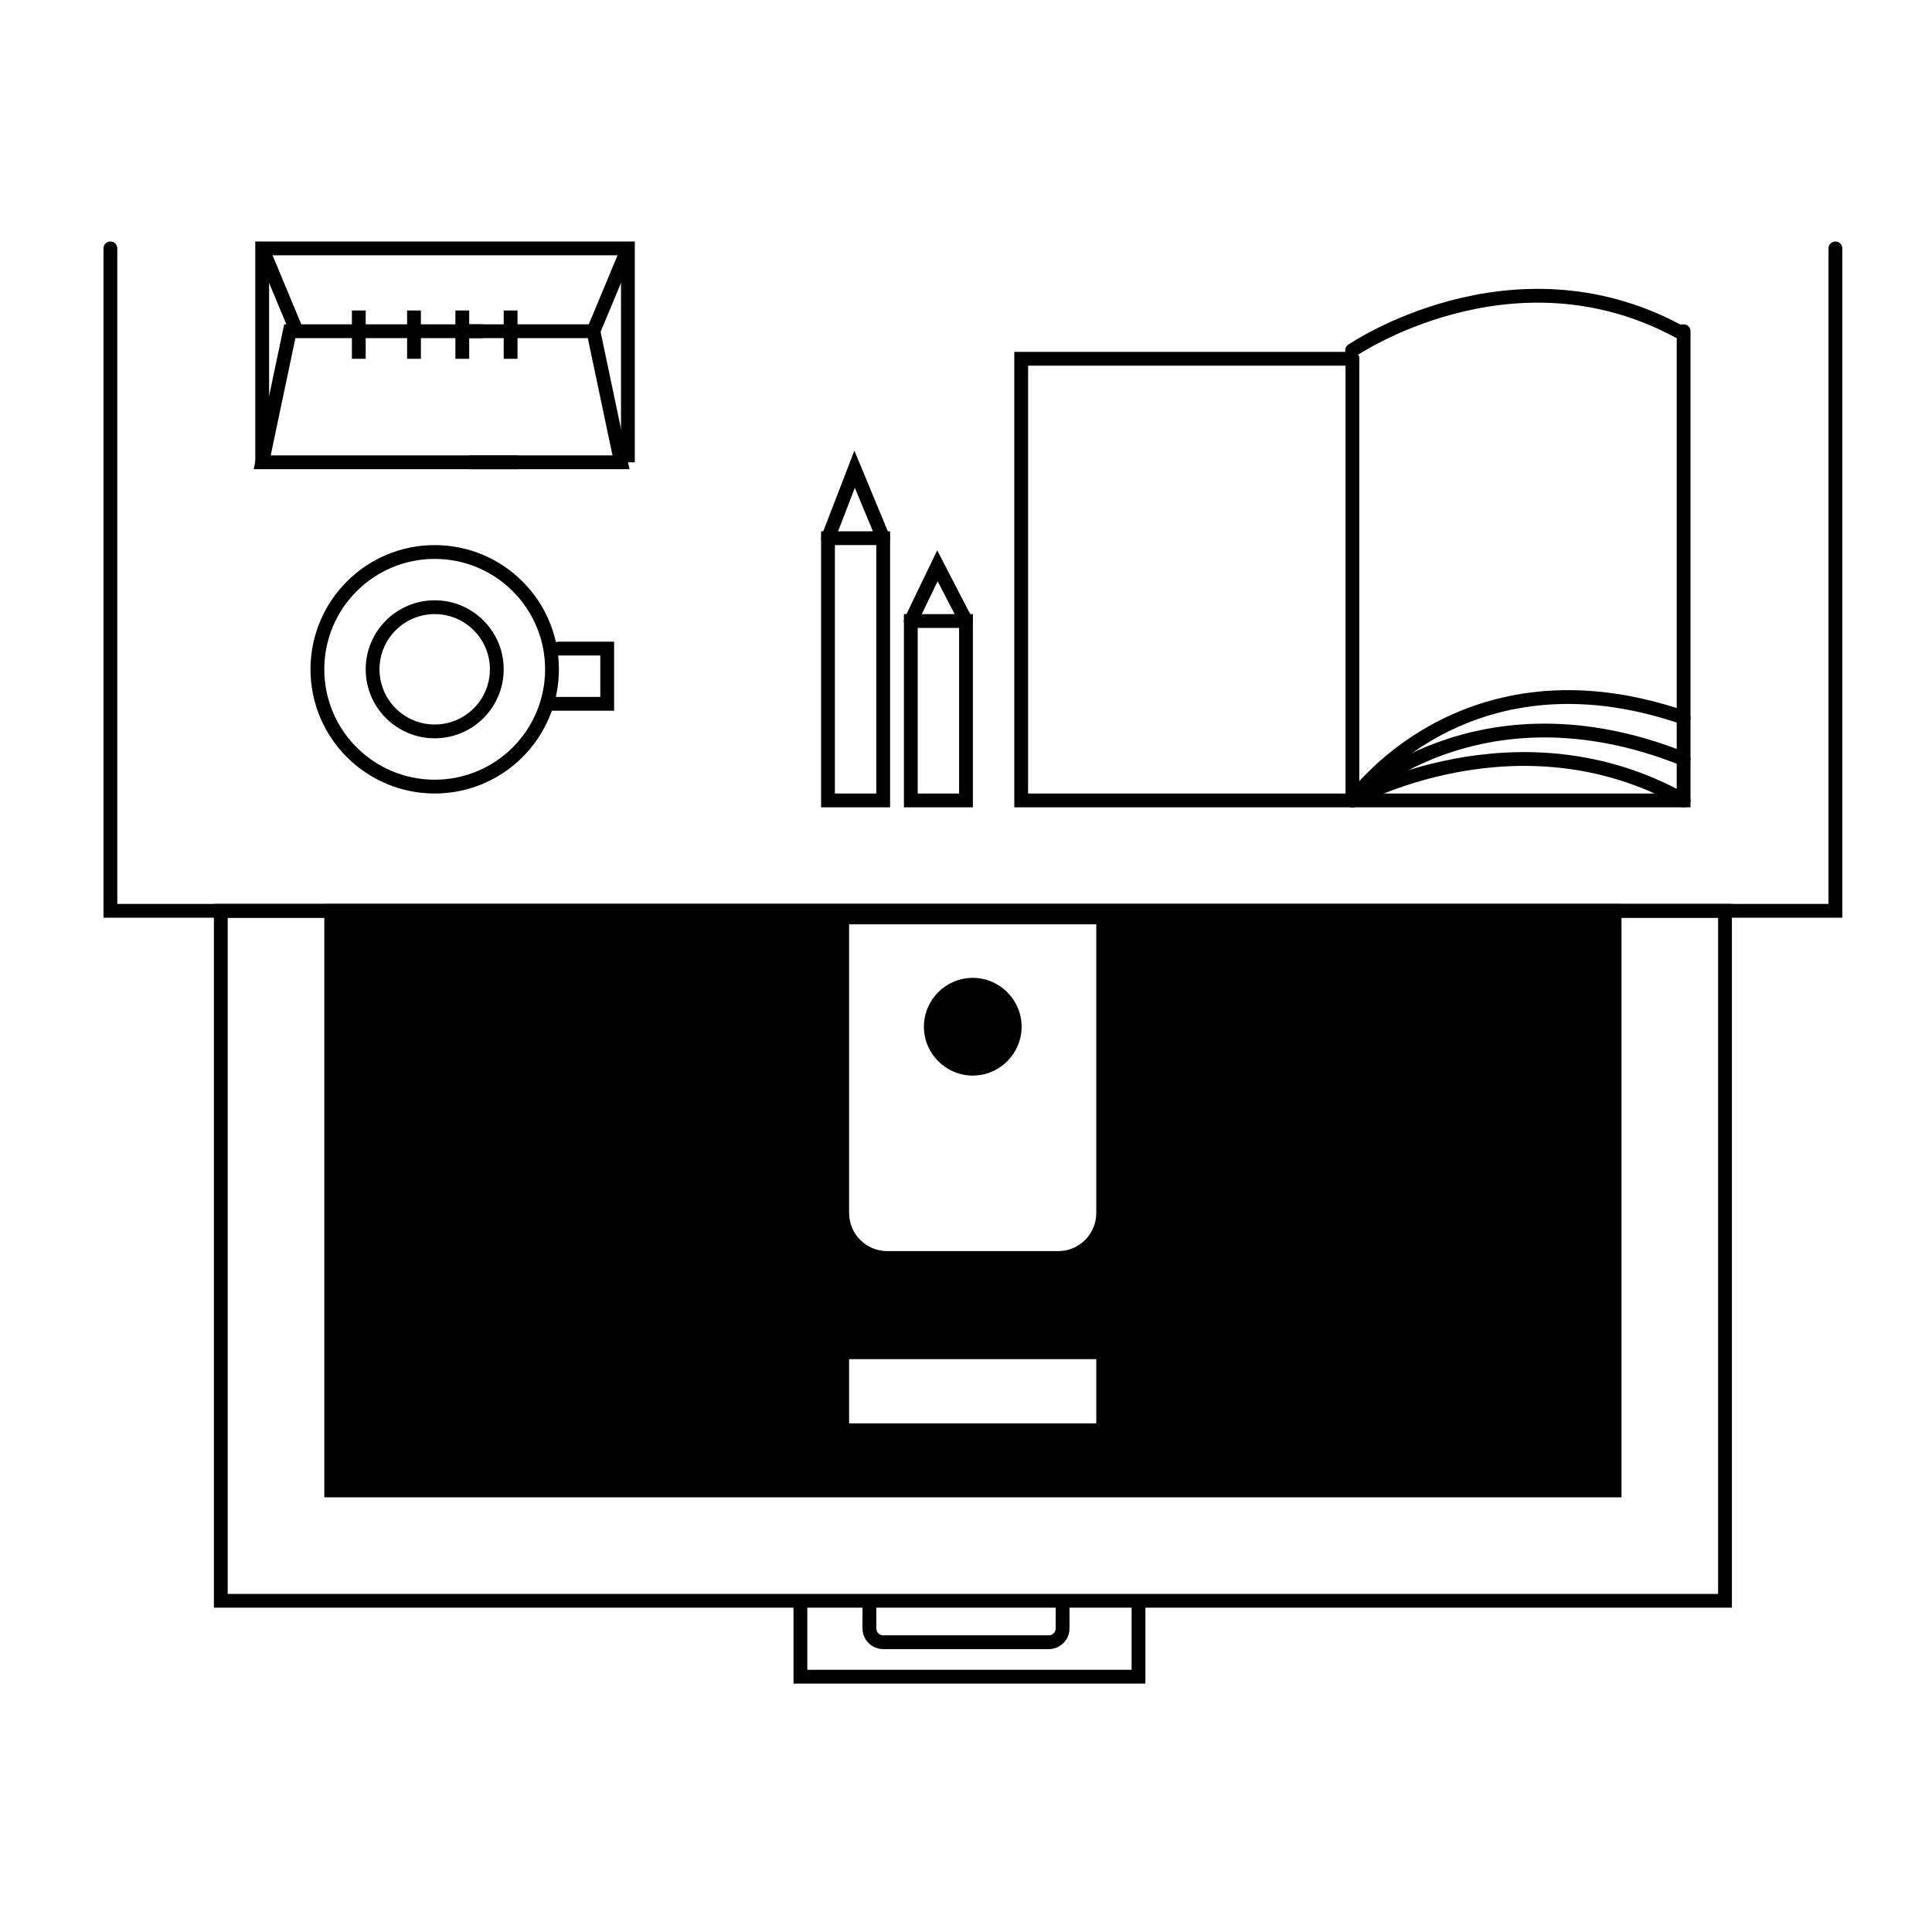 <svg xmlns="http://www.w3.org/2000/svg" fill="none" viewBox="0 0 140 140" height="140" width="140">
<path stroke-linecap="round" stroke="black" d="M8 18V66H133V18"></path>
<path stroke-linecap="round" stroke="black" d="M31.5 57C36.194 57 40 53.194 40 48.5C40 43.806 36.194 40 31.5 40C26.806 40 23 43.806 23 48.5C23 53.194 26.806 57 31.5 57Z"></path>
<path stroke-linecap="round" stroke="black" d="M31.5 53C33.985 53 36 50.985 36 48.5C36 46.015 33.985 44 31.5 44C29.015 44 27 46.015 27 48.5C27 50.985 29.015 53 31.5 53Z"></path>
<path stroke-linecap="round" stroke="black" d="M40 51H44V47H40.48"></path>
<path stroke-linecap="round" stroke="black" d="M122 24L122 58H74V26H98.005"></path>
<path stroke-linecap="round" stroke="black" d="M98 58C98 58 109.995 51.25 122 58"></path>
<path stroke-linecap="round" stroke="black" d="M98 58C98 58 107 49 122 55"></path>
<path stroke-linecap="round" stroke="black" d="M98 58C98 58 106 46.5 122 52"></path>
<path stroke-linecap="round" stroke="black" d="M97.98 25.39C97.98 25.39 109.5 17.5 121.61 24"></path>
<path stroke-linecap="round" stroke="black" d="M98 26V58"></path>
<path stroke-linecap="round" stroke="black" d="M125 66H16V116H125V66Z"></path>
<path fill="black" d="M117 66H24V108H117V66ZM61.03 66.48H79.94V87.9C79.94 89.7 78.48 91.16 76.68 91.16H64.29C62.49 91.16 61.03 89.7 61.03 87.9V66.48ZM61.03 97.99H79.94V103.64H61.03V97.99Z" clip-rule="evenodd" fill-rule="evenodd"></path>
<path fill="black" d="M24 66V65.5H23.5V66H24ZM117 66H117.5V65.5H117V66ZM24 108H23.5V108.5H24V108ZM117 108V108.5H117.5V108H117ZM79.94 66.48H80.44V65.98H79.94V66.48ZM61.03 66.48V65.98H60.53V66.48H61.03ZM79.94 97.99H80.44V97.49H79.94V97.99ZM61.03 97.99V97.49H60.53V97.99H61.03ZM79.94 103.64V104.14H80.44V103.64H79.94ZM61.03 103.64H60.53V104.14H61.03V103.64ZM24 66.5H117V65.5H24V66.5ZM24.5 108V66H23.5V108H24.5ZM117 107.5H24V108.5H117V107.5ZM116.5 66V108H117.5V66H116.5ZM79.94 65.98H61.03V66.98H79.94V65.98ZM80.44 87.9V66.48H79.44V87.9H80.44ZM76.68 91.66C78.756 91.66 80.44 89.976 80.44 87.9H79.44C79.44 89.424 78.204 90.66 76.68 90.66V91.66ZM64.29 91.66H76.68V90.66H64.29V91.66ZM60.53 87.9C60.53 89.976 62.214 91.66 64.29 91.66V90.66C62.766 90.66 61.53 89.424 61.53 87.9H60.53ZM60.53 66.48V87.9H61.53V66.48H60.53ZM79.94 97.49H61.03V98.49H79.94V97.49ZM80.44 103.64V97.99H79.44V103.64H80.44ZM61.03 104.14H79.94V103.14H61.03V104.14ZM60.53 97.99V103.64H61.53V97.99H60.53Z"></path>
<path fill="#FF00FF" d="M70.49 76.83C71.832 76.83 72.92 75.742 72.92 74.4C72.92 73.058 71.832 71.97 70.49 71.97C69.148 71.97 68.06 73.058 68.06 74.4C68.06 75.742 69.148 76.83 70.49 76.83Z"></path>
<path fill="black" d="M70.49 77.94C68.54 77.94 66.95 76.35 66.95 74.4C66.95 72.45 68.54 70.86 70.49 70.86C72.44 70.86 74.03 72.45 74.03 74.4C74.03 76.35 72.44 77.94 70.49 77.94Z"></path>
<path stroke="black" d="M58 116V121.5H82.5V116"></path>
<path stroke="black" d="M63 116V118C63 118.552 63.448 119 64 119H76C76.552 119 77 118.552 77 118V116"></path>
<path stroke="black" d="M37.5 33.5H19L21 24H35"></path>
<path stroke="black" d="M34 33.5H45L43 24H34"></path>
<path stroke="black" d="M19 33.5V18H45.5V33.5"></path>
<path stroke="black" d="M21.5 24L19 18"></path>
<path stroke="black" d="M43 24L45.5 18"></path>
<path stroke="black" d="M26 22.5V26M30 22.5V26M33.5 22.5V26M37 22.5V26"></path>
<path stroke-linecap="round" stroke="black" d="M70 45H66V58H70V45Z"></path>
<path stroke-linecap="round" stroke="black" d="M64 39H60V58H64V39Z"></path>
<path stroke-linecap="round" stroke="black" d="M66 45L67.929 41L70 45"></path>
<path stroke-linecap="round" stroke="black" d="M60 39L61.929 34L64 39"></path>
</svg>
